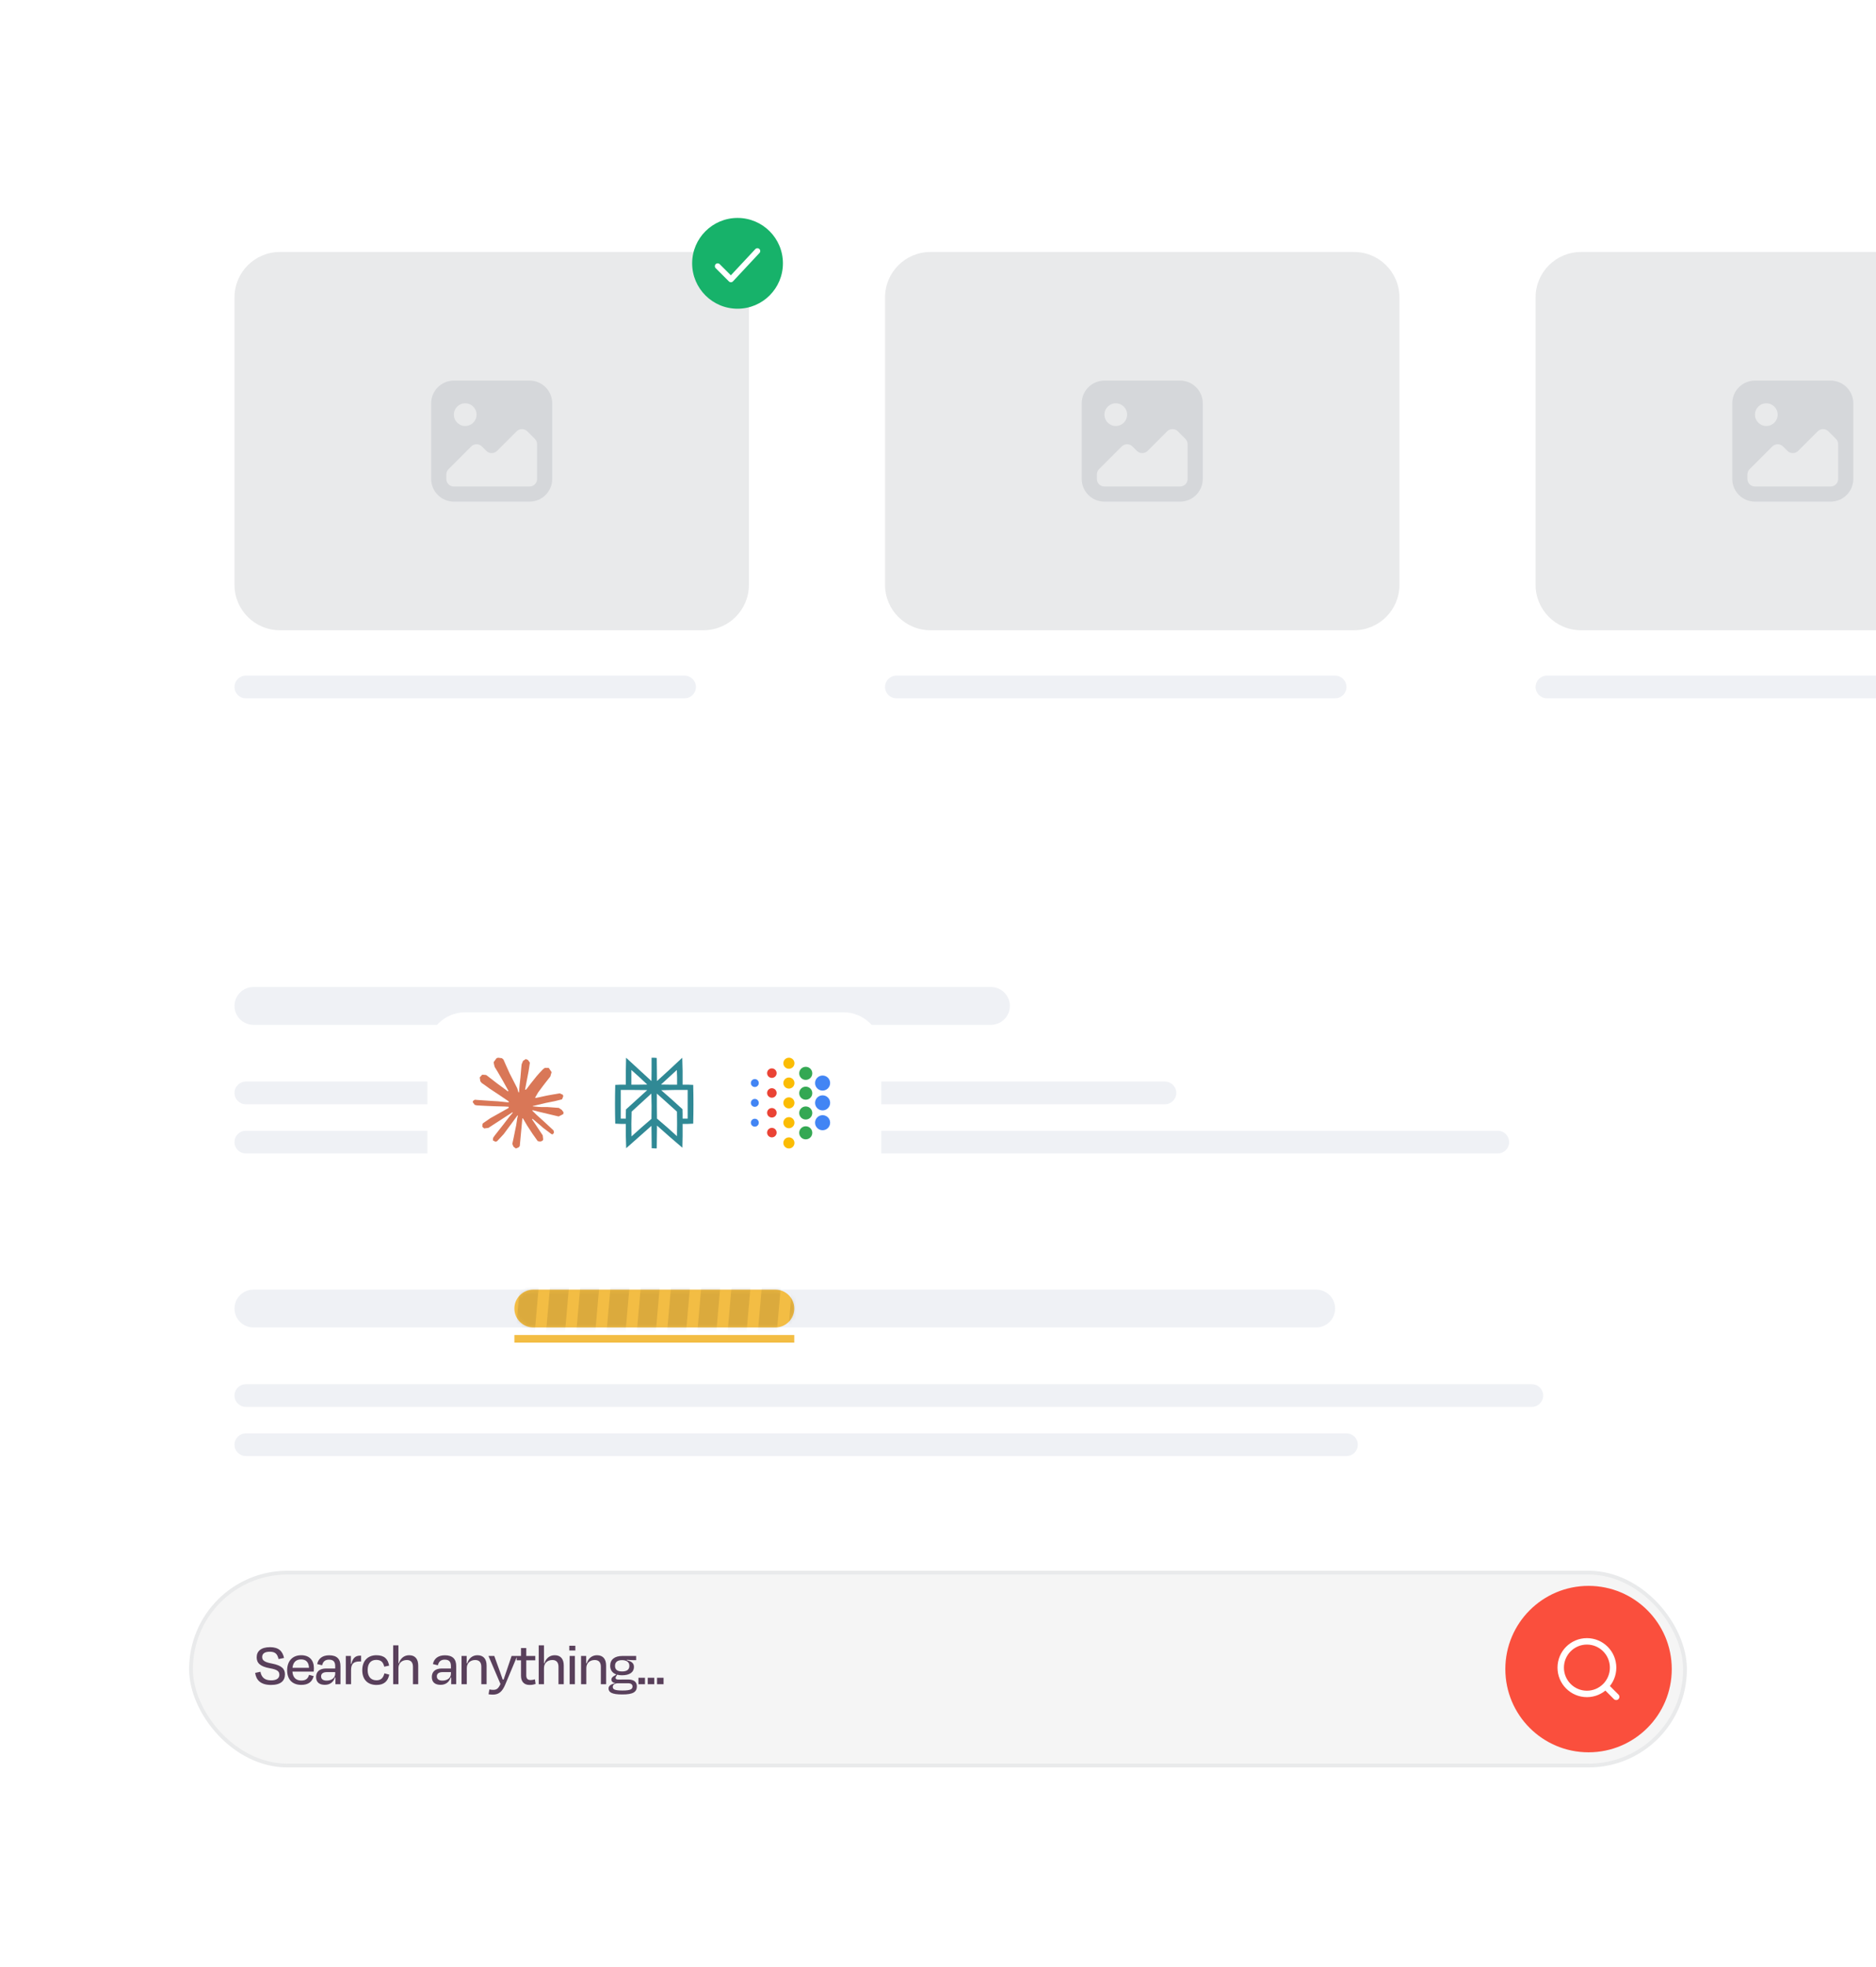 <svg width="496" height="520" viewBox="0 0 496 520" fill="none" xmlns="http://www.w3.org/2000/svg">
<g clip-path="url(#clip0_7366_46017)">
<rect width="496" height="520" rx="20" fill="white"/>
<rect y="-14.75" width="496" height="606" fill="white" fill-opacity="0.5"/>
<g filter="url(#filter0_dd_7366_46017)">
<path d="M50 69.25C50 60.413 57.163 53.25 66 53.25H194C202.837 53.25 210 60.413 210 69.25V183.25C210 192.087 202.837 199.25 194 199.25H66C57.163 199.25 50 192.087 50 183.25V69.25Z" fill="white" shape-rendering="crispEdges"/>
<path d="M66 53.592H194C202.648 53.592 209.658 60.602 209.658 69.25V183.25C209.658 191.898 202.648 198.908 194 198.908H66C57.352 198.908 50.342 191.898 50.342 183.25V69.25C50.342 60.602 57.352 53.592 66 53.592Z" stroke="url(#paint0_linear_7366_46017)" stroke-opacity="0.1" stroke-width="0.683" shape-rendering="crispEdges"/>
<path d="M62 77.25C62 70.623 67.373 65.25 74 65.25H186C192.627 65.25 198 70.623 198 77.25V153.25C198 159.877 192.627 165.25 186 165.25H74C67.373 165.25 62 159.877 62 153.25V77.25Z" fill="#E9EAEB"/>
<path fill-rule="evenodd" clip-rule="evenodd" d="M118 124.078V125.25C118 126.355 118.895 127.25 120 127.25H140C141.105 127.25 142 126.355 142 125.25V116.078C142 115.548 141.789 115.039 141.414 114.664L139.414 112.664C138.633 111.883 137.367 111.883 136.586 112.664L131.414 117.836C130.633 118.617 129.367 118.617 128.586 117.836L127.414 116.664C126.633 115.883 125.367 115.883 124.586 116.664L118.586 122.664C118.211 123.039 118 123.548 118 124.078ZM123 111.25C124.657 111.25 126 109.907 126 108.25C126 106.593 124.657 105.25 123 105.25C121.343 105.25 120 106.593 120 108.25C120 109.907 121.343 111.25 123 111.25ZM120 99.25H140C143.314 99.25 146 101.936 146 105.25V125.25C146 128.564 143.314 131.25 140 131.25H120C116.686 131.25 114 128.564 114 125.25V105.25C114 101.936 116.686 99.25 120 99.25Z" fill="#D5D7DA"/>
<circle cx="195" cy="68.25" r="12" fill="#17B26A"/>
<path d="M189.75 69L193.25 72.5L200.25 65" stroke="white" stroke-width="1.5" stroke-linecap="round" stroke-linejoin="round"/>
<path d="M62 180.25C62 178.593 63.343 177.25 65 177.25H181C182.657 177.25 184 178.593 184 180.25C184 181.907 182.657 183.25 181 183.25H65C63.343 183.25 62 181.907 62 180.25Z" fill="#EFF1F5"/>
</g>
<g filter="url(#filter1_dd_7366_46017)">
<path d="M222 69.25C222 60.413 229.163 53.25 238 53.25H366C374.837 53.25 382 60.413 382 69.25V183.25C382 192.087 374.837 199.25 366 199.25H238C229.163 199.25 222 192.087 222 183.25V69.25Z" fill="white" shape-rendering="crispEdges"/>
<path d="M238 53.592H366C374.648 53.592 381.658 60.602 381.658 69.25V183.25C381.658 191.898 374.648 198.908 366 198.908H238C229.352 198.908 222.342 191.898 222.342 183.25V69.25C222.342 60.602 229.352 53.592 238 53.592Z" stroke="url(#paint1_linear_7366_46017)" stroke-opacity="0.1" stroke-width="0.683" shape-rendering="crispEdges"/>
<path d="M234 77.25C234 70.623 239.373 65.25 246 65.25H358C364.627 65.25 370 70.623 370 77.25V153.25C370 159.877 364.627 165.25 358 165.25H246C239.373 165.25 234 159.877 234 153.25V77.25Z" fill="#E9EAEB"/>
<path fill-rule="evenodd" clip-rule="evenodd" d="M290 124.078V125.25C290 126.355 290.895 127.25 292 127.25H312C313.105 127.25 314 126.355 314 125.25V116.078C314 115.548 313.789 115.039 313.414 114.664L311.414 112.664C310.633 111.883 309.367 111.883 308.586 112.664L303.414 117.836C302.633 118.617 301.367 118.617 300.586 117.836L299.414 116.664C298.633 115.883 297.367 115.883 296.586 116.664L290.586 122.664C290.211 123.039 290 123.548 290 124.078ZM295 111.25C296.657 111.25 298 109.907 298 108.25C298 106.593 296.657 105.25 295 105.25C293.343 105.25 292 106.593 292 108.25C292 109.907 293.343 111.25 295 111.25ZM292 99.25H312C315.314 99.25 318 101.936 318 105.25V125.25C318 128.564 315.314 131.25 312 131.25H292C288.686 131.25 286 128.564 286 125.25V105.25C286 101.936 288.686 99.25 292 99.25Z" fill="#D5D7DA"/>
<path d="M234 180.25C234 178.593 235.343 177.25 237 177.25H353C354.657 177.25 356 178.593 356 180.25C356 181.907 354.657 183.25 353 183.25H237C235.343 183.25 234 181.907 234 180.25Z" fill="#EFF1F5"/>
</g>
<g filter="url(#filter2_dd_7366_46017)">
<path d="M394 69.25C394 60.413 401.163 53.25 410 53.25H538C546.837 53.25 554 60.413 554 69.25V183.25C554 192.087 546.837 199.25 538 199.25H410C401.163 199.25 394 192.087 394 183.25V69.25Z" fill="white" shape-rendering="crispEdges"/>
<path d="M410 53.592H538C546.648 53.592 553.658 60.602 553.658 69.25V183.25C553.658 191.898 546.648 198.908 538 198.908H410C401.352 198.908 394.342 191.898 394.342 183.25V69.25C394.342 60.602 401.352 53.592 410 53.592Z" stroke="url(#paint2_linear_7366_46017)" stroke-opacity="0.1" stroke-width="0.683" shape-rendering="crispEdges"/>
<path d="M406 77.25C406 70.623 411.373 65.25 418 65.25H530C536.627 65.25 542 70.623 542 77.25V153.25C542 159.877 536.627 165.25 530 165.25H418C411.373 165.25 406 159.877 406 153.25V77.25Z" fill="#E9EAEB"/>
<path fill-rule="evenodd" clip-rule="evenodd" d="M462 124.078V125.25C462 126.355 462.895 127.25 464 127.25H484C485.105 127.25 486 126.355 486 125.25V116.078C486 115.548 485.789 115.039 485.414 114.664L483.414 112.664C482.633 111.883 481.367 111.883 480.586 112.664L475.414 117.836C474.633 118.617 473.367 118.617 472.586 117.836L471.414 116.664C470.633 115.883 469.367 115.883 468.586 116.664L462.586 122.664C462.211 123.039 462 123.548 462 124.078ZM467 111.25C468.657 111.25 470 109.907 470 108.25C470 106.593 468.657 105.25 467 105.25C465.343 105.25 464 106.593 464 108.25C464 109.907 465.343 111.25 467 111.25ZM464 99.25H484C487.314 99.25 490 101.936 490 105.25V125.25C490 128.564 487.314 131.25 484 131.25H464C460.686 131.25 458 128.564 458 125.25V105.25C458 101.936 460.686 99.25 464 99.25Z" fill="#D5D7DA"/>
<path d="M406 180.25C406 178.593 407.343 177.25 409 177.25H525C526.657 177.25 528 178.593 528 180.25C528 181.907 526.657 183.25 525 183.25H409C407.343 183.25 406 181.907 406 180.25Z" fill="#EFF1F5"/>
</g>
<g filter="url(#filter3_dd_7366_46017)">
<path d="M50 247.25H434C440.627 247.25 446 252.623 446 259.25V303.25C446 309.877 440.627 315.25 434 315.25H62C55.373 315.25 50 309.877 50 303.25V247.25Z" fill="white" shape-rendering="crispEdges"/>
<path d="M434 247.592C440.439 247.592 445.658 252.811 445.658 259.25V303.25C445.658 309.689 440.439 314.908 434 314.908H62C55.561 314.908 50.342 309.689 50.342 303.25V247.592H434Z" stroke="url(#paint3_linear_7366_46017)" stroke-opacity="0.1" stroke-width="0.683" shape-rendering="crispEdges"/>
<path d="M62 264.25C62 261.489 64.239 259.25 67 259.25H262C264.761 259.25 267 261.489 267 264.25C267 267.011 264.761 269.25 262 269.25H67C64.239 269.25 62 267.011 62 264.25Z" fill="#EFF1F5"/>
<path d="M62 287.25C62 285.593 63.343 284.25 65 284.25H308C309.657 284.25 311 285.593 311 287.25C311 288.907 309.657 290.25 308 290.25H65C63.343 290.25 62 288.907 62 287.25Z" fill="#EFF1F5"/>
<path d="M62 300.25C62 298.593 63.343 297.25 65 297.25H396C397.657 297.25 399 298.593 399 300.25C399 301.907 397.657 303.25 396 303.25H65C63.343 303.25 62 301.907 62 300.25Z" fill="#EFF1F5"/>
<path d="M136 271.25H210V273.25H136V271.25Z" fill="#FA4F3D"/>
</g>
<g filter="url(#filter4_dd_7366_46017)">
<path d="M167 314.25H123C117.477 314.25 113 309.773 113 304.25V276.25C113 270.727 117.477 266.25 123 266.25H223C228.523 266.25 233 270.727 233 276.25V304.25C233 309.773 228.523 314.25 223 314.25H180L173.5 320.75L167 314.25Z" fill="white"/>
<path d="M129.708 294.21L134.43 291.562L134.51 291.332L134.43 291.204H134.2L133.411 291.155L130.713 291.083L128.373 290.985L126.105 290.864L125.535 290.742L125 290.038L125.055 289.686L125.535 289.364L126.222 289.424L127.74 289.528L130.019 289.685L131.672 289.782L134.121 290.036H134.51L134.565 289.879L134.432 289.782L134.328 289.685L131.97 288.088L129.418 286.4L128.081 285.428L127.358 284.936L126.993 284.474L126.836 283.467L127.493 282.745L128.374 282.804L128.599 282.864L129.492 283.551L131.4 285.027L133.891 286.86L134.255 287.163L134.401 287.059L134.419 286.986L134.255 286.713L132.901 284.265L131.455 281.776L130.812 280.744L130.641 280.126C130.581 279.871 130.538 279.657 130.538 279.397L131.285 278.383L131.698 278.25L132.695 278.383L133.115 278.747L133.734 280.163L134.737 282.391L136.293 285.422L136.748 286.321L136.991 287.153L137.082 287.408H137.239V287.262L137.367 285.555L137.604 283.459L137.834 280.762L137.913 280.002L138.289 279.092L139.036 278.6L139.62 278.878L140.099 279.565L140.033 280.009L139.748 281.862L139.189 284.764L138.824 286.708H139.036L139.279 286.465L140.263 285.159L141.916 283.094L142.645 282.275L143.496 281.369L144.042 280.939H145.075L145.835 282.068L145.495 283.234L144.431 284.581L143.55 285.723L142.286 287.424L141.496 288.784L141.569 288.893L141.757 288.875L144.613 288.268L146.156 287.989L147.997 287.673L148.83 288.062L148.921 288.457L148.593 289.265L146.624 289.751L144.315 290.213L140.876 291.026L140.834 291.057L140.882 291.117L142.432 291.262L143.094 291.298H144.717L147.738 291.523L148.527 292.045L149 292.683L148.921 293.169L147.705 293.787L146.065 293.399L142.237 292.488L140.924 292.161H140.743V292.27L141.837 293.339L143.842 295.148L146.352 297.48L146.48 298.057L146.157 298.512L145.817 298.463L143.611 296.805L142.761 296.058L140.834 294.437H140.706V294.607L141.15 295.256L143.495 298.779L143.616 299.859L143.446 300.211L142.838 300.423L142.171 300.302L140.798 298.376L139.382 296.207L138.239 294.263L138.1 294.343L137.425 301.601L137.109 301.971L136.38 302.25L135.772 301.788L135.45 301.042L135.772 299.566L136.161 297.64L136.477 296.11L136.763 294.208L136.933 293.577L136.921 293.535L136.782 293.552L135.348 295.52L133.166 298.466L131.44 300.313L131.027 300.476L130.311 300.106L130.377 299.443L130.778 298.854L133.166 295.817L134.607 293.935L135.537 292.848L135.531 292.691H135.476L129.131 296.808L128.001 296.954L127.515 296.499L127.575 295.752L127.805 295.509L129.713 294.197L129.706 294.204L129.708 294.21Z" fill="#D97757"/>
<g clip-path="url(#clip1_7366_46017)">
<path opacity="0.923" fill-rule="evenodd" clip-rule="evenodd" d="M165.528 278.257C167.772 280.307 170.01 282.364 172.241 284.429C172.273 282.372 172.283 280.315 172.273 278.257C172.734 278.237 173.19 278.259 173.64 278.321C173.662 280.357 173.683 282.393 173.704 284.429C175.95 282.402 178.177 280.345 180.385 278.257C180.48 280.623 180.512 282.999 180.48 285.383C181.416 285.363 182.35 285.384 183.28 285.447C183.364 288.861 183.364 292.276 183.28 295.69C182.35 295.753 181.416 295.774 180.48 295.754C180.501 297.854 180.48 299.954 180.417 302.053C178.152 300.139 175.915 298.188 173.704 296.199C173.683 298.193 173.662 300.187 173.64 302.18C173.605 302.213 173.562 302.235 173.513 302.244C173.109 302.22 172.706 302.199 172.304 302.18C172.283 300.208 172.262 298.235 172.241 296.263C170.014 298.235 167.787 300.208 165.56 302.18C165.465 300.048 165.433 297.905 165.465 295.754C164.528 295.774 163.595 295.753 162.665 295.69C162.58 292.276 162.58 288.861 162.665 285.447C163.595 285.384 164.528 285.363 165.465 285.383C165.444 283.003 165.465 280.628 165.528 278.257ZM166.928 281.502C168.358 282.752 169.758 284.035 171.127 285.351C169.728 285.383 168.328 285.394 166.928 285.383C166.928 284.09 166.928 282.796 166.928 281.502ZM178.953 281.502C179.017 282.785 179.038 284.078 179.017 285.383C177.596 285.394 176.175 285.383 174.754 285.351C176.166 284.077 177.566 282.794 178.953 281.502ZM164.129 286.783C166.462 286.772 168.794 286.783 171.127 286.815C169.247 288.526 167.37 290.233 165.496 291.937C165.465 292.742 165.454 293.548 165.465 294.354C165.019 294.354 164.574 294.354 164.129 294.354C164.129 291.831 164.129 289.307 164.129 286.783ZM174.818 286.847C177.14 286.783 179.473 286.762 181.816 286.783C181.816 289.307 181.816 291.831 181.816 294.354C181.371 294.354 180.926 294.354 180.48 294.354C180.491 293.527 180.48 292.7 180.448 291.873C178.599 290.161 176.722 288.485 174.818 286.847ZM172.209 287.737C172.283 289.953 172.294 292.18 172.241 294.418C170.457 295.936 168.696 297.484 166.96 299.063C166.907 296.878 166.917 294.693 166.992 292.509C168.735 290.914 170.474 289.323 172.209 287.737ZM173.672 287.737C175.445 289.308 177.216 290.899 178.985 292.509C179.027 294.672 179.027 296.836 178.985 298.999C177.262 297.403 175.502 295.855 173.704 294.354C173.672 292.149 173.662 289.943 173.672 287.737Z" fill="#20808D"/>
</g>
<g clip-path="url(#clip2_7366_46017)">
<path d="M204.074 283.593C204.769 283.593 205.332 283.03 205.332 282.336C205.332 281.641 204.769 281.078 204.074 281.078C203.379 281.078 202.816 281.641 202.816 282.336C202.816 283.03 203.379 283.593 204.074 283.593Z" fill="#EA4335"/>
<path d="M204.074 288.836C204.769 288.836 205.332 288.273 205.332 287.578C205.332 286.883 204.769 286.32 204.074 286.32C203.379 286.32 202.816 286.883 202.816 287.578C202.816 288.273 203.379 288.836 204.074 288.836Z" fill="#EA4335"/>
<path d="M204.074 294.074C204.769 294.074 205.332 293.511 205.332 292.816C205.332 292.122 204.769 291.559 204.074 291.559C203.379 291.559 202.816 292.122 202.816 292.816C202.816 293.511 203.379 294.074 204.074 294.074Z" fill="#EA4335"/>
<path d="M204.074 299.316C204.769 299.316 205.332 298.753 205.332 298.058C205.332 297.364 204.769 296.801 204.074 296.801C203.379 296.801 202.816 297.364 202.816 298.058C202.816 298.753 203.379 299.316 204.074 299.316Z" fill="#EA4335"/>
<path d="M208.581 281.184C209.391 281.184 210.048 280.528 210.048 279.717C210.048 278.907 209.391 278.25 208.581 278.25C207.77 278.25 207.113 278.907 207.113 279.717C207.113 280.528 207.77 281.184 208.581 281.184Z" fill="#FBBC04"/>
<path d="M208.581 286.423C209.391 286.423 210.048 285.766 210.048 284.956C210.048 284.145 209.391 283.488 208.581 283.488C207.77 283.488 207.113 284.145 207.113 284.956C207.113 285.766 207.77 286.423 208.581 286.423Z" fill="#FBBC04"/>
<path d="M208.581 291.665C209.391 291.665 210.048 291.008 210.048 290.198C210.048 289.387 209.391 288.73 208.581 288.73C207.77 288.73 207.113 289.387 207.113 290.198C207.113 291.008 207.77 291.665 208.581 291.665Z" fill="#FBBC04"/>
<path d="M208.581 296.903C209.391 296.903 210.048 296.246 210.048 295.436C210.048 294.626 209.391 293.969 208.581 293.969C207.77 293.969 207.113 294.626 207.113 295.436C207.113 296.246 207.77 296.903 208.581 296.903Z" fill="#FBBC04"/>
<path d="M208.581 302.251C209.391 302.251 210.048 301.594 210.048 300.784C210.048 299.973 209.391 299.316 208.581 299.316C207.77 299.316 207.113 299.973 207.113 300.784C207.113 301.594 207.77 302.251 208.581 302.251Z" fill="#FBBC04"/>
<path d="M213.034 284.119C213.989 284.119 214.763 283.344 214.763 282.389C214.763 281.434 213.989 280.66 213.034 280.66C212.079 280.66 211.305 281.434 211.305 282.389C211.305 283.344 212.079 284.119 213.034 284.119Z" fill="#34A853"/>
<path d="M213.034 289.361C213.989 289.361 214.763 288.587 214.763 287.632C214.763 286.677 213.989 285.902 213.034 285.902C212.079 285.902 211.305 286.677 211.305 287.632C211.305 288.587 212.079 289.361 213.034 289.361Z" fill="#34A853"/>
<path d="M213.034 294.599C213.989 294.599 214.763 293.825 214.763 292.87C214.763 291.915 213.989 291.141 213.034 291.141C212.079 291.141 211.305 291.915 211.305 292.87C211.305 293.825 212.079 294.599 213.034 294.599Z" fill="#34A853"/>
<path d="M213.034 299.841C213.989 299.841 214.763 299.067 214.763 298.112C214.763 297.157 213.989 296.383 213.034 296.383C212.079 296.383 211.305 297.157 211.305 298.112C211.305 299.067 212.079 299.841 213.034 299.841Z" fill="#34A853"/>
<path d="M217.487 286.947C218.587 286.947 219.479 286.056 219.479 284.956C219.479 283.856 218.587 282.965 217.487 282.965C216.388 282.965 215.496 283.856 215.496 284.956C215.496 286.056 216.388 286.947 217.487 286.947Z" fill="#4285F4"/>
<path d="M199.568 286.002C200.146 286.002 200.616 285.533 200.616 284.954C200.616 284.375 200.146 283.906 199.568 283.906C198.989 283.906 198.52 284.375 198.52 284.954C198.52 285.533 198.989 286.002 199.568 286.002Z" fill="#4285F4"/>
<path d="M199.568 291.244C200.146 291.244 200.616 290.775 200.616 290.196C200.616 289.617 200.146 289.148 199.568 289.148C198.989 289.148 198.52 289.617 198.52 290.196C198.52 290.775 198.989 291.244 199.568 291.244Z" fill="#4285F4"/>
<path d="M199.568 296.483C200.146 296.483 200.616 296.014 200.616 295.435C200.616 294.856 200.146 294.387 199.568 294.387C198.989 294.387 198.52 294.856 198.52 295.435C198.52 296.014 198.989 296.483 199.568 296.483Z" fill="#4285F4"/>
<path d="M217.491 292.186C218.591 292.186 219.483 291.294 219.483 290.194C219.483 289.095 218.591 288.203 217.491 288.203C216.392 288.203 215.5 289.095 215.5 290.194C215.5 291.294 216.392 292.186 217.491 292.186Z" fill="#4285F4"/>
<path d="M217.487 297.428C218.587 297.428 219.479 296.536 219.479 295.436C219.479 294.337 218.587 293.445 217.487 293.445C216.388 293.445 215.496 294.337 215.496 295.436C215.496 296.536 216.388 297.428 217.487 297.428Z" fill="#4285F4"/>
</g>
</g>
<g filter="url(#filter5_dd_7366_46017)">
<path d="M50 327.25H434C440.627 327.25 446 332.623 446 339.25V383.25C446 389.877 440.627 395.25 434 395.25H62C55.373 395.25 50 389.877 50 383.25V327.25Z" fill="white" shape-rendering="crispEdges"/>
<path d="M434 327.592C440.439 327.592 445.658 332.811 445.658 339.25V383.25C445.658 389.689 440.439 394.908 434 394.908H62C55.561 394.908 50.342 389.689 50.342 383.25V327.592H434Z" stroke="url(#paint4_linear_7366_46017)" stroke-opacity="0.1" stroke-width="0.683" shape-rendering="crispEdges"/>
<path d="M62 344.25C62 341.489 64.239 339.25 67 339.25H348C350.761 339.25 353 341.489 353 344.25C353 347.011 350.761 349.25 348 349.25H67C64.239 349.25 62 347.011 62 344.25Z" fill="#EFF1F5"/>
<path d="M136 344.25C136 341.489 138.239 339.25 141 339.25H205C207.761 339.25 210 341.489 210 344.25C210 347.011 207.761 349.25 205 349.25H141C138.239 349.25 136 347.011 136 344.25Z" fill="#F3BD44"/>
<mask id="mask0_7366_46017" style="mask-type:alpha" maskUnits="userSpaceOnUse" x="136" y="339" width="74" height="11">
<path d="M136 344.25C136 341.489 138.239 339.25 141 339.25H205C207.761 339.25 210 341.489 210 344.25C210 347.011 207.761 349.25 205 349.25H141C138.239 349.25 136 347.011 136 344.25Z" fill="#FA4F3D"/>
</mask>
<g mask="url(#mask0_7366_46017)">
<path d="M123.102 319.25L128.083 319.686L121.895 390.416L116.914 389.98L123.102 319.25Z" fill="black" fill-opacity="0.1"/>
<path d="M131.102 319.25L136.083 319.686L129.895 390.416L124.914 389.98L131.102 319.25Z" fill="black" fill-opacity="0.1"/>
<path d="M139.102 319.25L144.083 319.686L137.895 390.416L132.914 389.98L139.102 319.25Z" fill="black" fill-opacity="0.1"/>
<path d="M147.102 319.25L152.083 319.686L145.895 390.416L140.914 389.98L147.102 319.25Z" fill="black" fill-opacity="0.1"/>
<path d="M155.102 319.25L160.083 319.686L153.895 390.416L148.914 389.98L155.102 319.25Z" fill="black" fill-opacity="0.1"/>
<path d="M163.102 319.25L168.083 319.686L161.895 390.416L156.914 389.98L163.102 319.25Z" fill="black" fill-opacity="0.1"/>
<path d="M171.102 319.25L176.083 319.686L169.895 390.416L164.914 389.98L171.102 319.25Z" fill="black" fill-opacity="0.1"/>
<path d="M179.102 319.25L184.083 319.686L177.895 390.416L172.914 389.98L179.102 319.25Z" fill="black" fill-opacity="0.1"/>
<path d="M187.102 319.25L192.083 319.686L185.895 390.416L180.914 389.98L187.102 319.25Z" fill="black" fill-opacity="0.1"/>
<path d="M195.102 319.25L200.083 319.686L193.895 390.416L188.914 389.98L195.102 319.25Z" fill="black" fill-opacity="0.1"/>
<path d="M203.102 319.25L208.083 319.686L201.895 390.416L196.914 389.98L203.102 319.25Z" fill="black" fill-opacity="0.1"/>
<path d="M211.102 319.25L216.083 319.686L209.895 390.416L204.914 389.98L211.102 319.25Z" fill="black" fill-opacity="0.1"/>
<path d="M219.102 319.25L224.083 319.686L217.895 390.416L212.914 389.98L219.102 319.25Z" fill="black" fill-opacity="0.1"/>
<path d="M227.102 319.25L232.083 319.686L225.895 390.416L220.914 389.98L227.102 319.25Z" fill="black" fill-opacity="0.1"/>
<path d="M235.102 319.25L240.083 319.686L233.895 390.416L228.914 389.98L235.102 319.25Z" fill="black" fill-opacity="0.1"/>
<path d="M243.102 319.25L248.083 319.686L241.895 390.416L236.914 389.98L243.102 319.25Z" fill="black" fill-opacity="0.1"/>
</g>
<path d="M62 367.25C62 365.593 63.343 364.25 65 364.25H405C406.657 364.25 408 365.593 408 367.25C408 368.907 406.657 370.25 405 370.25H65C63.343 370.25 62 368.907 62 367.25Z" fill="#EFF1F5"/>
<path d="M62 380.25C62 378.593 63.343 377.25 65 377.25H356C357.657 377.25 359 378.593 359 380.25C359 381.907 357.657 383.25 356 383.25H65C63.343 383.25 62 381.907 62 380.25Z" fill="#EFF1F5"/>
<path d="M136 351.25H210V353.25H136V351.25Z" fill="#F3BD44"/>
</g>
<rect x="50.5" y="415.75" width="395" height="51" rx="25.5" fill="#F5F5F5" stroke="#E9EAEB"/>
<path opacity="0.75" d="M71.624 445.442C68.872 445.426 67.72 444.114 67.464 442.258L68.856 441.954C69.128 443.458 70.024 444.226 71.672 444.226C73.192 444.226 73.864 443.634 73.864 442.738C73.864 441.81 73.256 441.362 71.336 441.026C68.712 440.562 67.864 439.586 67.864 438.13C67.864 436.498 69.048 435.458 71.4 435.458C73.768 435.458 74.728 436.594 75.096 438.306L73.64 438.594C73.352 437.314 72.824 436.658 71.336 436.658C69.96 436.658 69.32 437.186 69.32 438.05C69.32 438.85 69.768 439.394 71.864 439.778C74.648 440.306 75.336 441.298 75.336 442.642C75.336 444.338 74.248 445.442 71.624 445.442ZM79.603 438.69C78.291 438.69 77.491 439.426 77.331 440.914H81.699C81.635 439.49 80.979 438.69 79.603 438.69ZM79.667 445.426C77.347 445.426 75.923 444.05 75.923 441.57C75.923 439.074 77.379 437.586 79.635 437.586C81.875 437.586 82.995 438.962 82.995 441.026C82.995 441.25 82.979 441.586 82.947 441.922H77.315C77.427 443.442 78.227 444.274 79.667 444.274C81.011 444.274 81.475 443.602 81.715 442.77L82.931 443.106C82.563 444.53 81.603 445.426 79.667 445.426ZM86.368 444.29C87.744 444.29 88.624 443.522 88.624 442.466V442.05H86.432C85.456 442.05 84.896 442.434 84.896 443.17C84.896 443.762 85.264 444.29 86.368 444.29ZM88.688 445.25V443.474H88.544C88.176 444.706 87.216 445.41 85.888 445.41C84.48 445.41 83.568 444.77 83.568 443.33C83.568 442.034 84.4 441.09 86.224 441.09H88.624V440.482C88.624 439.362 88.192 438.754 86.976 438.754C85.968 438.754 85.408 439.25 85.168 440.242L83.856 439.922C84.16 438.482 85.232 437.602 87.024 437.602C89.104 437.602 90.016 438.61 90.016 440.466V445.25H88.688ZM92.819 445.25H91.427V437.778H92.771V439.89L92.883 439.906C93.267 438.274 94.035 437.698 95.187 437.698H95.475V439.234H95.091C93.475 439.234 92.819 439.874 92.819 441.554V445.25ZM101.588 440.61C101.332 439.506 100.819 438.818 99.475 438.818C98.067 438.818 97.204 439.73 97.204 441.522C97.204 443.17 98.019 444.21 99.54 444.21C100.916 444.21 101.364 443.378 101.636 442.37L102.916 442.706C102.58 444.418 101.556 445.442 99.555 445.442C97.204 445.442 95.779 444.018 95.779 441.538C95.779 439.058 97.267 437.586 99.507 437.586C101.604 437.586 102.58 438.578 102.884 440.338L101.588 440.61ZM105.343 440.978V445.25H103.951V434.978H105.343V439.714H105.455C105.887 438.402 106.831 437.586 108.191 437.586C109.823 437.586 110.575 438.674 110.575 440.306V445.25H109.183V440.642C109.183 439.618 108.735 438.85 107.583 438.85C106.223 438.85 105.343 439.698 105.343 440.978ZM116.968 444.29C118.344 444.29 119.224 443.522 119.224 442.466V442.05H117.032C116.056 442.05 115.496 442.434 115.496 443.17C115.496 443.762 115.864 444.29 116.968 444.29ZM119.288 445.25V443.474H119.144C118.776 444.706 117.816 445.41 116.488 445.41C115.08 445.41 114.168 444.77 114.168 443.33C114.168 442.034 115 441.09 116.824 441.09H119.224V440.482C119.224 439.362 118.792 438.754 117.576 438.754C116.568 438.754 116.008 439.25 115.768 440.242L114.456 439.922C114.76 438.482 115.832 437.602 117.624 437.602C119.704 437.602 120.616 438.61 120.616 440.466V445.25H119.288ZM123.419 440.978V445.25H122.027V437.778H123.387V439.714H123.531C123.947 438.386 124.939 437.586 126.235 437.586C127.899 437.586 128.651 438.674 128.651 440.306V445.25H127.259V440.642C127.259 439.618 126.843 438.85 125.643 438.85C124.315 438.85 123.419 439.698 123.419 440.978ZM130.302 448.002C129.838 448.002 129.502 447.954 129.166 447.906L129.39 446.626C129.726 446.69 130.03 446.738 130.35 446.738C131.23 446.738 131.726 446.514 132.318 445.186L129.15 437.778H130.686L131.646 440.45C131.998 441.426 132.526 442.85 132.91 444.018H133.15C133.55 442.818 134.03 441.442 134.35 440.466L135.262 437.778H136.75L133.582 445.346C132.798 447.202 131.886 448.002 130.302 448.002ZM137.749 443.026V438.93H136.613V437.778H137.749V435.682H139.141V437.778H141.525V438.93H139.141V442.866C139.141 443.714 139.461 444.146 140.293 444.146C140.693 444.146 141.029 444.066 141.429 443.954L141.605 445.186C141.093 445.346 140.693 445.442 140.005 445.442C138.437 445.442 137.749 444.418 137.749 443.026ZM143.822 440.978V445.25H142.43V434.978H143.822V439.714H143.934C144.366 438.402 145.31 437.586 146.67 437.586C148.302 437.586 149.054 438.674 149.054 440.306V445.25H147.662V440.642C147.662 439.618 147.214 438.85 146.062 438.85C144.702 438.85 143.822 439.698 143.822 440.978ZM152.114 436.338H150.514V435.074H152.114V436.338ZM152.002 445.25H150.61V437.778H152.002V445.25ZM155.019 440.978V445.25H153.627V437.778H154.987V439.714H155.131C155.547 438.386 156.539 437.586 157.835 437.586C159.499 437.586 160.251 438.674 160.251 440.306V445.25H158.859V440.642C158.859 439.618 158.443 438.85 157.243 438.85C155.915 438.85 155.019 439.698 155.019 440.978ZM164.446 438.882C163.15 438.882 162.606 439.49 162.606 440.386C162.606 441.314 163.118 441.874 164.478 441.874C165.822 441.874 166.398 441.33 166.398 440.386C166.398 439.458 165.742 438.882 164.446 438.882ZM164.59 446.914C166.734 446.914 167.23 446.546 167.23 445.842C167.23 445.362 166.894 444.994 166.062 444.994H163.374C162.446 444.994 162.014 445.49 162.014 445.954C162.014 446.626 162.558 446.914 164.59 446.914ZM168.382 445.794C168.382 447.266 167.438 447.97 164.542 447.954C161.726 447.97 160.894 447.346 160.894 446.354C160.894 445.698 161.534 445.234 162.574 445.01V444.93C162.014 444.818 161.646 444.514 161.646 443.986C161.646 443.602 161.966 443.266 162.414 443.026L162.974 442.674C161.902 442.306 161.326 441.49 161.326 440.386C161.326 438.69 162.526 437.778 164.558 437.778H168.19V438.882H167.294C166.894 438.882 166.414 438.85 165.742 438.786V438.93C166.766 439.138 167.614 439.57 167.614 440.658C167.614 442.05 166.526 442.882 164.446 442.882C163.966 442.882 163.55 442.834 163.182 442.722L162.974 443.058C162.846 443.266 162.75 443.41 162.75 443.57C162.75 443.89 163.022 444.018 163.534 444.018C164.366 444.018 165.262 444.002 166.078 444.002C167.598 444.002 168.382 444.658 168.382 445.794ZM168.799 443.538H170.527V445.25H168.799V443.538ZM171.256 443.538H172.984V445.25H171.256V443.538ZM173.714 443.538H175.442V445.25H173.714V443.538Z" fill="#260429"/>
<circle cx="420" cy="441.25" r="22" fill="#FA4F3D"/>
<path d="M424.484 445.761L427.307 448.585M426.492 440.867C426.492 444.705 423.391 447.816 419.567 447.816C415.742 447.816 412.641 444.705 412.641 440.868C412.641 437.028 415.742 433.918 419.566 433.918C423.391 433.918 426.492 437.029 426.492 440.867Z" stroke="white" stroke-width="1.7" stroke-linecap="round" stroke-linejoin="round"/>
</g>
<defs>
<filter id="filter0_dd_7366_46017" x="10.665" y="14.598" width="238.67" height="224.67" filterUnits="userSpaceOnUse" color-interpolation-filters="sRGB">
<feFlood flood-opacity="0" result="BackgroundImageFix"/>
<feColorMatrix in="SourceAlpha" type="matrix" values="0 0 0 0 0 0 0 0 0 0 0 0 0 0 0 0 0 0 127 0" result="hardAlpha"/>
<feOffset dy="0.683"/>
<feGaussianBlur stdDeviation="1.367"/>
<feComposite in2="hardAlpha" operator="out"/>
<feColorMatrix type="matrix" values="0 0 0 0 0 0 0 0 0 0 0 0 0 0 0 0 0 0 0.12 0"/>
<feBlend mode="normal" in2="BackgroundImageFix" result="effect1_dropShadow_7366_46017"/>
<feColorMatrix in="SourceAlpha" type="matrix" values="0 0 0 0 0 0 0 0 0 0 0 0 0 0 0 0 0 0 127 0" result="hardAlpha"/>
<feOffset dy="0.683"/>
<feGaussianBlur stdDeviation="19.668"/>
<feComposite in2="hardAlpha" operator="out"/>
<feColorMatrix type="matrix" values="0 0 0 0 0 0 0 0 0 0 0 0 0 0 0 0 0 0 0.06 0"/>
<feBlend mode="normal" in2="effect1_dropShadow_7366_46017" result="effect2_dropShadow_7366_46017"/>
<feBlend mode="normal" in="SourceGraphic" in2="effect2_dropShadow_7366_46017" result="shape"/>
</filter>
<filter id="filter1_dd_7366_46017" x="182.665" y="14.598" width="238.67" height="224.67" filterUnits="userSpaceOnUse" color-interpolation-filters="sRGB">
<feFlood flood-opacity="0" result="BackgroundImageFix"/>
<feColorMatrix in="SourceAlpha" type="matrix" values="0 0 0 0 0 0 0 0 0 0 0 0 0 0 0 0 0 0 127 0" result="hardAlpha"/>
<feOffset dy="0.683"/>
<feGaussianBlur stdDeviation="1.367"/>
<feComposite in2="hardAlpha" operator="out"/>
<feColorMatrix type="matrix" values="0 0 0 0 0 0 0 0 0 0 0 0 0 0 0 0 0 0 0.12 0"/>
<feBlend mode="normal" in2="BackgroundImageFix" result="effect1_dropShadow_7366_46017"/>
<feColorMatrix in="SourceAlpha" type="matrix" values="0 0 0 0 0 0 0 0 0 0 0 0 0 0 0 0 0 0 127 0" result="hardAlpha"/>
<feOffset dy="0.683"/>
<feGaussianBlur stdDeviation="19.668"/>
<feComposite in2="hardAlpha" operator="out"/>
<feColorMatrix type="matrix" values="0 0 0 0 0 0 0 0 0 0 0 0 0 0 0 0 0 0 0.06 0"/>
<feBlend mode="normal" in2="effect1_dropShadow_7366_46017" result="effect2_dropShadow_7366_46017"/>
<feBlend mode="normal" in="SourceGraphic" in2="effect2_dropShadow_7366_46017" result="shape"/>
</filter>
<filter id="filter2_dd_7366_46017" x="354.665" y="14.598" width="238.67" height="224.67" filterUnits="userSpaceOnUse" color-interpolation-filters="sRGB">
<feFlood flood-opacity="0" result="BackgroundImageFix"/>
<feColorMatrix in="SourceAlpha" type="matrix" values="0 0 0 0 0 0 0 0 0 0 0 0 0 0 0 0 0 0 127 0" result="hardAlpha"/>
<feOffset dy="0.683"/>
<feGaussianBlur stdDeviation="1.367"/>
<feComposite in2="hardAlpha" operator="out"/>
<feColorMatrix type="matrix" values="0 0 0 0 0 0 0 0 0 0 0 0 0 0 0 0 0 0 0.12 0"/>
<feBlend mode="normal" in2="BackgroundImageFix" result="effect1_dropShadow_7366_46017"/>
<feColorMatrix in="SourceAlpha" type="matrix" values="0 0 0 0 0 0 0 0 0 0 0 0 0 0 0 0 0 0 127 0" result="hardAlpha"/>
<feOffset dy="0.683"/>
<feGaussianBlur stdDeviation="19.668"/>
<feComposite in2="hardAlpha" operator="out"/>
<feColorMatrix type="matrix" values="0 0 0 0 0 0 0 0 0 0 0 0 0 0 0 0 0 0 0.06 0"/>
<feBlend mode="normal" in2="effect1_dropShadow_7366_46017" result="effect2_dropShadow_7366_46017"/>
<feBlend mode="normal" in="SourceGraphic" in2="effect2_dropShadow_7366_46017" result="shape"/>
</filter>
<filter id="filter3_dd_7366_46017" x="0" y="198.25" width="496" height="168" filterUnits="userSpaceOnUse" color-interpolation-filters="sRGB">
<feFlood flood-opacity="0" result="BackgroundImageFix"/>
<feColorMatrix in="SourceAlpha" type="matrix" values="0 0 0 0 0 0 0 0 0 0 0 0 0 0 0 0 0 0 127 0" result="hardAlpha"/>
<feOffset dy="0.683"/>
<feGaussianBlur stdDeviation="1.367"/>
<feComposite in2="hardAlpha" operator="out"/>
<feColorMatrix type="matrix" values="0 0 0 0 0 0 0 0 0 0 0 0 0 0 0 0 0 0 0.12 0"/>
<feBlend mode="normal" in2="BackgroundImageFix" result="effect1_dropShadow_7366_46017"/>
<feColorMatrix in="SourceAlpha" type="matrix" values="0 0 0 0 0 0 0 0 0 0 0 0 0 0 0 0 0 0 127 0" result="hardAlpha"/>
<feOffset dy="1"/>
<feGaussianBlur stdDeviation="25"/>
<feComposite in2="hardAlpha" operator="out"/>
<feColorMatrix type="matrix" values="0 0 0 0 0 0 0 0 0 0 0 0 0 0 0 0 0 0 0.03 0"/>
<feBlend mode="normal" in2="effect1_dropShadow_7366_46017" result="effect2_dropShadow_7366_46017"/>
<feBlend mode="normal" in="SourceGraphic" in2="effect2_dropShadow_7366_46017" result="shape"/>
</filter>
<filter id="filter4_dd_7366_46017" x="73.665" y="227.598" width="198.67" height="133.17" filterUnits="userSpaceOnUse" color-interpolation-filters="sRGB">
<feFlood flood-opacity="0" result="BackgroundImageFix"/>
<feColorMatrix in="SourceAlpha" type="matrix" values="0 0 0 0 0 0 0 0 0 0 0 0 0 0 0 0 0 0 127 0" result="hardAlpha"/>
<feOffset dy="0.683"/>
<feGaussianBlur stdDeviation="1.367"/>
<feComposite in2="hardAlpha" operator="out"/>
<feColorMatrix type="matrix" values="0 0 0 0 0 0 0 0 0 0 0 0 0 0 0 0 0 0 0.12 0"/>
<feBlend mode="normal" in2="BackgroundImageFix" result="effect1_dropShadow_7366_46017"/>
<feColorMatrix in="SourceAlpha" type="matrix" values="0 0 0 0 0 0 0 0 0 0 0 0 0 0 0 0 0 0 127 0" result="hardAlpha"/>
<feOffset dy="0.683"/>
<feGaussianBlur stdDeviation="19.668"/>
<feComposite in2="hardAlpha" operator="out"/>
<feColorMatrix type="matrix" values="0 0 0 0 0 0 0 0 0 0 0 0 0 0 0 0 0 0 0.06 0"/>
<feBlend mode="normal" in2="effect1_dropShadow_7366_46017" result="effect2_dropShadow_7366_46017"/>
<feBlend mode="normal" in="SourceGraphic" in2="effect2_dropShadow_7366_46017" result="shape"/>
</filter>
<filter id="filter5_dd_7366_46017" x="0" y="278.25" width="496" height="168" filterUnits="userSpaceOnUse" color-interpolation-filters="sRGB">
<feFlood flood-opacity="0" result="BackgroundImageFix"/>
<feColorMatrix in="SourceAlpha" type="matrix" values="0 0 0 0 0 0 0 0 0 0 0 0 0 0 0 0 0 0 127 0" result="hardAlpha"/>
<feOffset dy="0.683"/>
<feGaussianBlur stdDeviation="1.367"/>
<feComposite in2="hardAlpha" operator="out"/>
<feColorMatrix type="matrix" values="0 0 0 0 0 0 0 0 0 0 0 0 0 0 0 0 0 0 0.12 0"/>
<feBlend mode="normal" in2="BackgroundImageFix" result="effect1_dropShadow_7366_46017"/>
<feColorMatrix in="SourceAlpha" type="matrix" values="0 0 0 0 0 0 0 0 0 0 0 0 0 0 0 0 0 0 127 0" result="hardAlpha"/>
<feOffset dy="1"/>
<feGaussianBlur stdDeviation="25"/>
<feComposite in2="hardAlpha" operator="out"/>
<feColorMatrix type="matrix" values="0 0 0 0 0 0 0 0 0 0 0 0 0 0 0 0 0 0 0.03 0"/>
<feBlend mode="normal" in2="effect1_dropShadow_7366_46017" result="effect2_dropShadow_7366_46017"/>
<feBlend mode="normal" in="SourceGraphic" in2="effect2_dropShadow_7366_46017" result="shape"/>
</filter>
<linearGradient id="paint0_linear_7366_46017" x1="130" y1="53.25" x2="130" y2="140.43" gradientUnits="userSpaceOnUse">
<stop stop-color="white"/>
<stop offset="1" stop-color="white" stop-opacity="0"/>
</linearGradient>
<linearGradient id="paint1_linear_7366_46017" x1="302" y1="53.25" x2="302" y2="140.43" gradientUnits="userSpaceOnUse">
<stop stop-color="white"/>
<stop offset="1" stop-color="white" stop-opacity="0"/>
</linearGradient>
<linearGradient id="paint2_linear_7366_46017" x1="474" y1="53.25" x2="474" y2="140.43" gradientUnits="userSpaceOnUse">
<stop stop-color="white"/>
<stop offset="1" stop-color="white" stop-opacity="0"/>
</linearGradient>
<linearGradient id="paint3_linear_7366_46017" x1="248" y1="247.25" x2="248" y2="287.854" gradientUnits="userSpaceOnUse">
<stop stop-color="white"/>
<stop offset="1" stop-color="white" stop-opacity="0"/>
</linearGradient>
<linearGradient id="paint4_linear_7366_46017" x1="248" y1="327.25" x2="248" y2="367.854" gradientUnits="userSpaceOnUse">
<stop stop-color="white"/>
<stop offset="1" stop-color="white" stop-opacity="0"/>
</linearGradient>
<clipPath id="clip0_7366_46017">
<rect width="496" height="520" rx="20" fill="white"/>
</clipPath>
<clipPath id="clip1_7366_46017">
<rect width="24" height="24" fill="white" transform="translate(161 278.25)"/>
</clipPath>
<clipPath id="clip2_7366_46017">
<rect width="24" height="24" fill="white" transform="translate(197 278.25)"/>
</clipPath>
</defs>
</svg>
